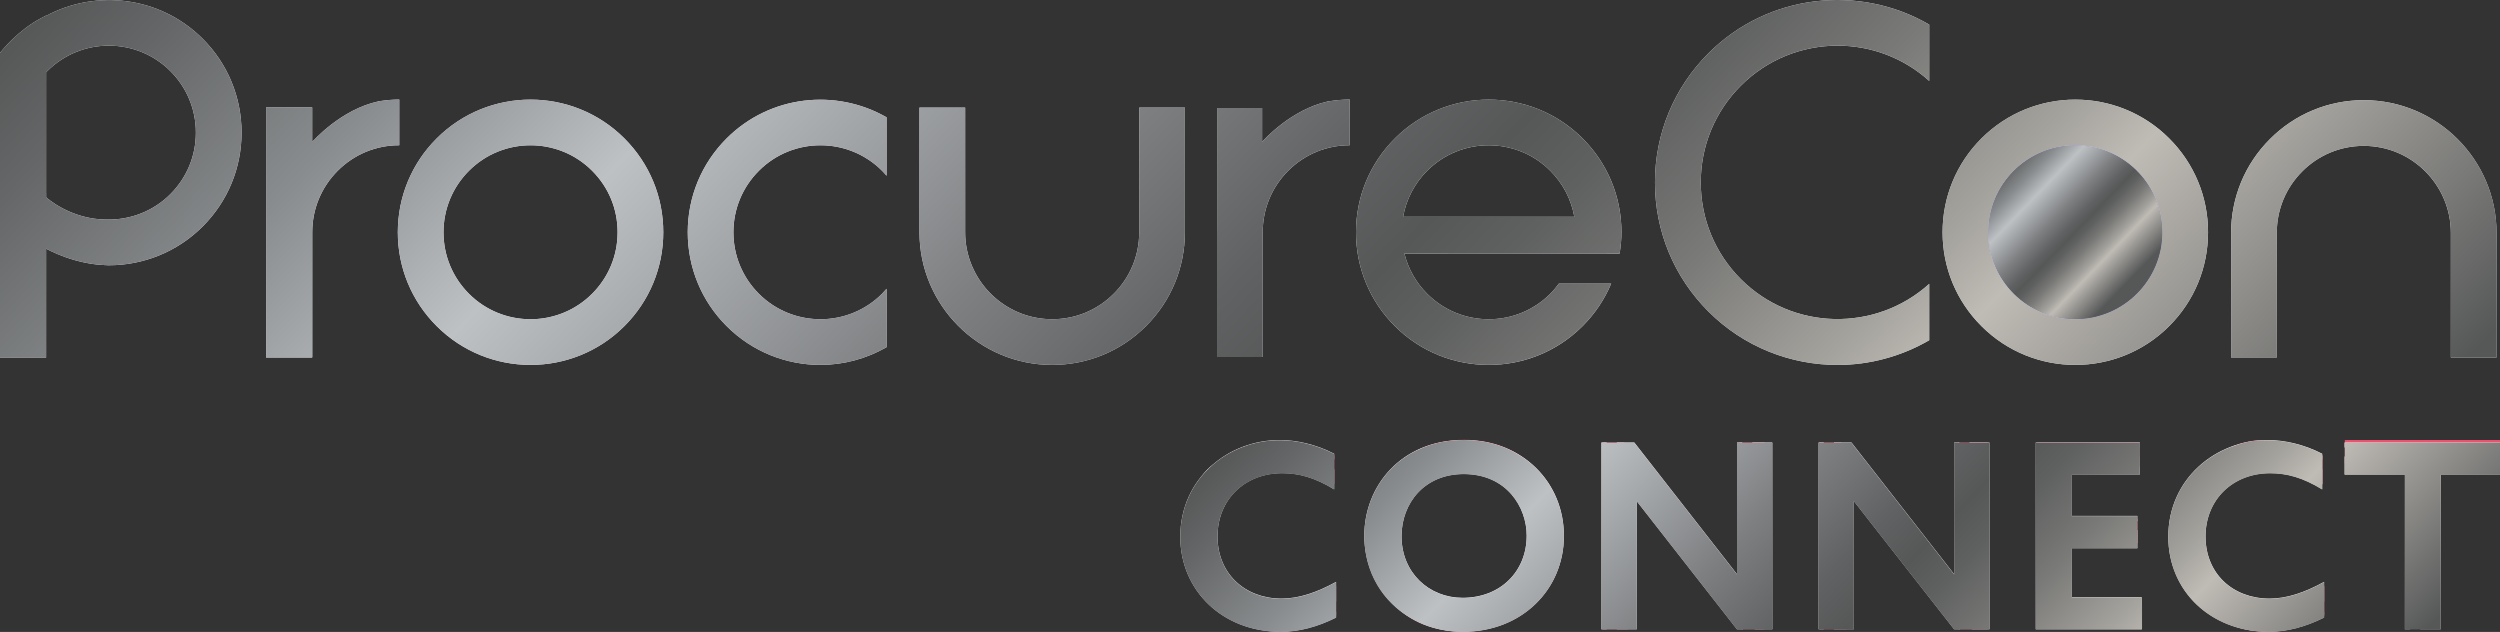 <?xml version="1.0" encoding="UTF-8"?>
<svg xmlns="http://www.w3.org/2000/svg" xmlns:xlink="http://www.w3.org/1999/xlink" viewBox="0 0 1321.11 333.94">
  <rect x="0" y="0" width="1321.11" height="333.94" fill="#333333" stroke="none"/>
  <defs>
    <style>
      .cls-1 {
        fill: url(#linear-gradient-3);
      }

      .cls-2 {
        fill: #ea526f;
      }

      .cls-3 {
        fill: url(#linear-gradient);
      }

      .cls-4 {
        isolation: isolate;
      }

      .cls-5 {
        mix-blend-mode: hard-light;
      }

      .cls-6 {
        fill: url(#linear-gradient-2);
        mix-blend-mode: overlay;
      }

      .cls-7 {
        fill: #e9e9f2;
      }

      .cls-8 {
        fill: #7973f9;
      }

      .cls-9 {
        fill: #f4edf2;
      }
    </style>
    <linearGradient id="linear-gradient" x1="261.53" y1="-243.3" x2="1024.85" y2="493.83" gradientUnits="userSpaceOnUse">
      <stop offset="0" stop-color="#e5e2df"/>
      <stop offset="0" stop-color="#d6d3d1"/>
      <stop offset="0" stop-color="#afaeac"/>
      <stop offset="0" stop-color="#717271"/>
      <stop offset="0" stop-color="#565858"/>
      <stop offset=".05" stop-color="#646667"/>
      <stop offset=".15" stop-color="#898c8e"/>
      <stop offset=".26" stop-color="#bdc1c4"/>
      <stop offset=".31" stop-color="#abaeb1"/>
      <stop offset=".43" stop-color="#7d7f81"/>
      <stop offset=".52" stop-color="#606263"/>
      <stop offset=".57" stop-color="#565858"/>
      <stop offset=".61" stop-color="#5f6160"/>
      <stop offset=".68" stop-color="#7a7a78"/>
      <stop offset=".76" stop-color="#a4a29d"/>
      <stop offset=".8" stop-color="#bfbbb5"/>
      <stop offset=".99" stop-color="#565858"/>
      <stop offset="1" stop-color="#565858"/>
    </linearGradient>
    <linearGradient id="linear-gradient-2" x1="1069.57" y1="92.33" x2="1135.21" y2="155.72" gradientTransform="translate(-13.11 -8.59) rotate(.33)" xlink:href="#linear-gradient"/>
    <linearGradient id="linear-gradient-3" x1="788.81" y1="92.16" x2="1168.21" y2="458.55" xlink:href="#linear-gradient"/>
  </defs>
  <g class="cls-4">
    <g id="Layer_2" data-name="Layer 2">
      <g id="Layer_1-2" data-name="Layer 1">
        <g>
          <circle class="cls-8" cx="1097.53" cy="122.37" r="54.27"/>
          <g>
            <g>
              <path class="cls-7" d="M1096.68,192.84c-17.96,0-35.92-6.83-49.6-20.51-13.25-13.25-20.55-30.86-20.54-49.59,0-18.73,7.3-36.35,20.55-49.59,27.35-27.34,71.87-27.34,99.21,0,13.25,13.25,20.55,30.86,20.54,49.59,0,18.73-7.3,36.35-20.55,49.59-13.68,13.67-31.65,20.51-49.61,20.51ZM1096.69,76.78c-11.78,0-23.56,4.48-32.53,13.45-8.69,8.68-13.47,20.23-13.47,32.51s4.78,23.83,13.47,32.51c17.93,17.93,47.11,17.93,65.04,0,8.69-8.68,13.48-20.23,13.48-32.51s-4.78-23.82-13.47-32.51c-8.96-8.96-20.75-13.45-32.52-13.45Z"/>
              <path class="cls-7" d="M280.35,192.84c-17.97,0-35.92-6.83-49.6-20.51-13.25-13.25-20.55-30.86-20.54-49.59,0-18.73,7.3-36.35,20.55-49.59,27.35-27.35,71.85-27.34,99.21,0,13.25,13.25,20.55,30.86,20.54,49.59,0,18.73-7.3,36.35-20.55,49.59-13.68,13.67-31.65,20.51-49.61,20.51ZM280.37,76.78c-11.78,0-23.56,4.48-32.52,13.45-8.69,8.68-13.48,20.23-13.48,32.51s4.78,23.82,13.47,32.51c17.93,17.93,47.1,17.93,65.04,0,8.69-8.68,13.48-20.23,13.48-32.51s-4.78-23.82-13.47-32.51c-8.96-8.96-20.75-13.45-32.52-13.45Z"/>
              <path class="cls-7" d="M1319.29,188.93h-24.16v-65.87c-.01-25.34-20.64-45.97-45.99-45.97h-.01c-12.28,0-23.83,4.79-32.51,13.47-8.68,8.68-13.47,20.23-13.46,32.51v65.85h-24.16v-65.84c0-18.73,7.29-36.34,20.53-49.59,13.25-13.25,30.85-20.55,49.59-20.55h.01c38.67,0,70.13,31.45,70.15,70.12v65.87Z"/>
              <path class="cls-7" d="M556.03,192.84c-38.67,0-70.14-31.45-70.15-70.12V56.85h24.16v65.87c.01,25.34,20.64,45.97,45.99,45.97h.01c12.28,0,23.82-4.79,32.51-13.47,8.68-8.68,13.46-20.23,13.45-32.51V56.85h24.16v65.84c0,18.73-7.29,36.35-20.53,49.59-13.25,13.25-30.85,20.55-49.59,20.55h-.01Z"/>
              <path class="cls-7" d="M1019.49,150.01c-28.36,25.58-72.23,24.81-99.54-2.5-13.66-13.65-21.18-31.81-21.18-51.12,0-19.31,7.53-37.46,21.19-51.12,14.1-14.1,32.63-21.14,51.15-21.14,17.36,0,34.66,6.27,48.38,18.64V12.99c-36.93-21.38-85.07-16.41-116.65,15.15-18.24,18.23-28.29,42.47-28.29,68.25,0,25.78,10.04,50.02,28.27,68.25,18.83,18.82,43.55,28.23,68.28,28.22,16.76,0,33.47-4.43,48.39-13.07v-29.79Z"/>
              <path class="cls-7" d="M855.88,134.03c.59-3.71.98-7.47.98-11.29,0-18.73-7.29-36.35-20.54-49.59-27.35-27.34-71.85-27.35-99.21,0-13.25,13.25-20.55,30.86-20.55,49.59,0,18.73,7.29,36.35,20.54,49.59,13.67,13.67,31.63,20.51,49.6,20.51s35.93-6.84,49.61-20.51c6.55-6.55,11.64-14.18,15.12-22.48h-27.64c-1.39,1.89-2.88,3.71-4.57,5.4-17.94,17.93-47.12,17.93-65.04,0-5.96-5.96-10.03-13.28-12.03-21.25l113.73.03ZM786.71,76.78c11.78,0,23.56,4.48,32.52,13.45,6.72,6.72,11.07,15.16,12.71,24.32h-90.47c1.64-9.16,6-17.6,12.72-24.32,8.96-8.96,20.75-13.45,32.52-13.45Z"/>
              <path class="cls-7" d="M200.33,53.49c-20.22,4.18-35.23,21.4-35.35,21.53v-18.25h-24.37v132.18h24.37v-.36h.04v-65.85c0-12.28,4.78-23.82,13.46-32.51,8.68-8.69,20.22-13.47,32.51-13.47v-24.16c-3.61,0-7.15.35-10.65.89Z"/>
              <path class="cls-7" d="M468.5,152.59c-.78.91-1.56,1.8-2.41,2.66-17.93,17.93-47.12,17.93-65.05,0-8.68-8.68-13.47-20.23-13.47-32.51s4.79-23.82,13.48-32.51c8.97-8.97,20.75-13.45,32.53-13.45s23.55,4.48,32.52,13.44h0c.85.85,1.63,1.75,2.41,2.66v-30.88c-26.8-15.39-61.65-11.72-84.53,11.14-13.25,13.25-20.55,30.86-20.55,49.59,0,18.73,7.3,36.35,20.54,49.59,13.67,13.67,31.64,20.51,49.6,20.51,12.09,0,24.15-3.18,34.94-9.37v-30.88Z"/>
              <path class="cls-7" d="M107.12,20.5C84.74-1.88,50.93-5.86,24.37,8.37v-.15l-2.47,1.28C9.5,15.94.73,27.06.36,27.53L0,27.99v160.96h24.37v-57.55c.57.32,15.58,8.72,33.03,8.72h-2.59c.9.03,1.79.06,2.69.06,17.96,0,35.93-6.84,49.61-20.51,13.25-13.25,20.55-30.86,20.55-49.59,0-18.73-7.29-36.35-20.54-49.59ZM90.03,102.59c-9.2,9.19-21.35,13.66-33.43,13.43-.1,0-.19,0-.29,0-19.09,0-31.92-11.73-31.92-11.73v-2.32s-.01-.01-.02-.02v-63.72c.21-.22.41-.44.62-.66,17.94-17.93,47.12-17.93,65.04,0,8.68,8.68,13.47,20.23,13.47,32.51s-4.78,23.82-13.47,32.51Z"/>
            </g>
            <path class="cls-7" d="M701.55,53.64c-19.18,4.28-33.52,20.1-34.59,21.31v-17.89h-23.81v63.68c-.02.67-.03,1.34-.03,2.01v65.84h.03v.08h23.81v-.08h.32v-65.85c0-12.28,4.78-23.82,13.46-32.51,8.68-8.69,20.22-13.47,32.51-13.47v-24.16c-3.96,0-7.86.4-11.69,1.04Z"/>
          </g>
          <path class="cls-2" d="M706.07,309.64v15.54c-9.81,5.66-18.82,8.11-31.66,8.11-10.43,0-19.27-3.06-26.54-7.49-7.26-4.43-13.01-9.32-17.25-17.09-4.23-7.77-6.35-16.18-6.35-25.22,0-14.37,5.32-25.99,15.01-35.79,9.69-9.8,21.18-14.46,35.41-14.46,9.81,0,18.4,2.01,30.39,7.42v15.19c-10.92-6.59-19.3-9.9-29.72-9.9s-19.58,3.57-26.65,10.71c-7.07,7.13-10.6,16.07-10.6,26.82s3.48,19.73,10.43,26.71c6.95,6.97,15.85,10.46,26.68,10.46s20.07-3.67,30.85-11.02Z"/>
          <path class="cls-2" d="M773.59,232.41c15,0,27.49,4.83,37.47,14.48,9.97,9.66,14.96,21.76,14.96,36.32s-5.04,26.6-15.1,36.15c-10.07,9.54-22.77,14.3-38.08,14.3s-26.82-4.77-36.56-14.3c-9.74-9.55-14.62-21.5-14.62-35.86s4.91-26.95,14.73-36.6c9.81-9.66,22.21-14.48,37.21-14.48ZM774.15,245.83c-11.11,0-20.24,3.53-27.4,10.59-7.14,7.07-10.72,16.09-10.72,27.07s3.59,19.5,10.76,26.56c7.18,7.06,16.15,10.6,26.94,10.6s19.86-3.61,27.11-10.82c7.24-7.21,10.86-16.18,10.86-26.91s-3.63-19.26-10.86-26.4c-7.25-7.13-16.14-10.7-26.69-10.7Z"/>
          <path class="cls-2" d="M919.17,233.81h13.43l-.32,98.72h-12.15l-60-76.02.22,76.02h-13.29l-.22-98.72h11.46l61.19,76.68-.3-76.68Z"/>
          <path class="cls-2" d="M1034.8,233.81h15.49v98.72h-15.27l-59.14-75.74v75.74h-14.32v-98.72h11.46l61.78,76.68v-76.68Z"/>
          <path class="cls-2" d="M1076.69,233.81h54.14v12.59h-45.14v27.97h43.83v12.65h-43.83v32.8h46.22v12.57h-55.23v-98.57Z"/>
          <path class="cls-2" d="M1228.24,309.64v15.54c-9.64,5.66-19.94,8.48-32.57,8.48-16.89,0-35.98-11.76-43.06-24.94-4.17-7.76-6.25-16.18-6.25-25.22,0-22.15,21.89-50.95,49.57-50.95,9.64,0,19.56,2.71,31.35,8.13v15.19c-10.74-6.59-20.44-9.9-30.69-9.9s-19.25,3.57-26.2,10.71c-6.95,7.13-10.42,16.07-10.42,26.82s3.42,19.73,10.26,26.71c6.84,6.97,15.59,10.46,26.23,10.46s21.17-3.67,31.77-11.02Z"/>
          <path class="cls-2" d="M1239.1,232.52h82.01v12.39h-34.08v86.27h-14.21v-86.27h-33.72v-12.39Z"/>
          <g>
            <path class="cls-9" d="M676.82,333.83c-30.82,0-53.11-21.85-53.11-50.22,0-30.68,25.18-51.09,52.53-51.09,8.97,0,19.25,2.32,28.8,7.24v3.04c-10.28-4.92-19.25-7.53-28.8-7.53-26.05,0-49.78,19.1-49.78,48.34,0,26.92,21.13,47.47,50.36,47.47,9.84,0,19.83-3.18,29.23-7.81v3.04c-9.84,4.92-19.68,7.53-29.23,7.53ZM631.81,283.61c0-26.34,21.13-43.42,44.43-43.42,9.7,0,18.67,2.32,28.8,7.81v10.56c-10.42-6.37-18.81-8.54-27.5-8.54-19.83,0-34.15,14.04-34.15,33.43s14.18,32.85,33.86,32.85c9.12,0,18.52-3.18,28.8-8.83v10.42c-9.12,4.78-19.1,8.25-29.23,8.25-25.9,0-45.01-18.23-45.01-42.55Z"/>
            <path class="cls-9" d="M773.05,333.83c-29.96,0-52.1-22.43-52.1-50.8,0-25.76,18.96-50.51,52.68-50.51,31.26,0,52.82,22.58,52.82,50.65s-22,50.65-53.4,50.65ZM773.63,235.27c-31.84,0-49.93,23.3-49.93,47.76,0,26.92,20.98,48.05,49.35,48.05s50.65-21.27,50.65-47.9-20.55-47.9-50.07-47.9ZM773.05,326.16c-25.47,0-43.99-18.96-43.99-43.13,0-22,16.06-42.84,44.57-42.84,26.34,0,44.72,19.1,44.72,42.98s-18.81,42.98-45.3,42.98ZM806.77,283.03c0-15.05-10.56-32.56-33.29-32.56-20.84,0-32.85,15.48-32.85,32.85,0,19.39,14.62,32.56,32.27,32.56,20.12,0,33.86-14.04,33.86-32.85Z"/>
            <path class="cls-9" d="M849.02,332.52h-2.75v-98.7h2.75v98.7ZM864.94,332.52h-10.56v-98.7h9.26l54.27,69.61v-69.61h2.75v73.08l5.35,6.8v-79.88h10.56v98.7h-9.26l-62.37-79.88v7.81l56.15,72.07h-3.18l-52.97-67.73v67.73Z"/>
            <path class="cls-9" d="M963.77,332.52h-2.75v-98.7h2.75v98.7ZM979.69,332.52h-10.56v-98.7h9.26l54.27,69.61v-69.61h2.75v73.08l5.35,6.8v-79.88h10.56v98.7h-9.26l-62.37-79.88v7.81l56.15,72.07h-3.18l-52.97-67.73v67.73Z"/>
            <path class="cls-9" d="M1130.77,236.43h-52.24v93.49h53.26v2.61h-56.01v-98.7h54.99v2.6ZM1094.88,280.14h34.59v9.55h-34.59v25.9h36.9v9.55h-47.76v-83.94h46.74v9.55h-35.89v21.85h34.59v2.75h-34.59v4.78Z"/>
            <path class="cls-9" d="M1198.92,333.83c-30.82,0-53.11-21.85-53.11-50.22,0-30.68,25.18-51.09,52.53-51.09,8.97,0,19.25,2.32,28.8,7.24v3.04c-10.28-4.92-19.25-7.53-28.8-7.53-26.05,0-49.78,19.1-49.78,48.34,0,26.92,21.13,47.47,50.36,47.47,9.84,0,19.83-3.18,29.23-7.81v3.04c-9.84,4.92-19.68,7.53-29.23,7.53ZM1153.92,283.61c0-26.34,21.13-43.42,44.43-43.42,9.7,0,18.67,2.32,28.8,7.81v10.56c-10.42-6.37-18.81-8.54-27.5-8.54-19.83,0-34.15,14.04-34.15,33.43s14.18,32.85,33.86,32.85c9.12,0,18.52-3.18,28.8-8.83v10.42c-9.12,4.78-19.1,8.25-29.23,8.25-25.9,0-45.01-18.23-45.01-42.55Z"/>
            <path class="cls-9" d="M1321.06,233.83v2.6h-82.06v-2.6h82.06ZM1321.06,250.76h-31.26v81.77h-10.85v-81.77h-5.35v81.77h-2.75v-81.77h-31.84v-9.55h82.06v9.55Z"/>
          </g>
          <g class="cls-5">
            <path class="cls-3" d="M210.98,52.6c-3.61,0-7.15.35-10.65.89-20.22,4.18-35.23,21.4-35.35,21.53v-18.25h-24.37v132.18h24.37v-.36h.04v-65.85c0-12.28,4.78-23.82,13.46-32.51,8.68-8.69,20.22-13.47,32.51-13.47v-24.16ZM230.77,73.14c-13.25,13.25-20.55,30.86-20.55,49.59,0,18.73,7.29,36.35,20.54,49.59,13.67,13.67,31.63,20.51,49.6,20.51s35.93-6.84,49.61-20.51c13.25-13.25,20.55-30.86,20.55-49.59,0-18.73-7.29-36.35-20.54-49.59-27.35-27.35-71.85-27.35-99.21,0ZM312.88,155.25c-17.94,17.93-47.12,17.93-65.04,0-8.68-8.68-13.47-20.23-13.47-32.51s4.79-23.83,13.48-32.51c8.96-8.96,20.75-13.45,32.52-13.45s23.56,4.48,32.52,13.45,13.47,20.23,13.47,32.51-4.79,23.83-13.48,32.51ZM383.97,73.14c-13.25,13.25-20.55,30.86-20.55,49.59,0,18.73,7.3,36.35,20.54,49.59,13.67,13.67,31.64,20.51,49.6,20.51,12.09,0,24.15-3.18,34.94-9.37v-30.88c-.78.91-1.56,1.8-2.41,2.66-17.93,17.93-47.12,17.93-65.05,0-8.68-8.68-13.47-20.23-13.47-32.51s4.79-23.82,13.48-32.51c8.97-8.97,20.75-13.45,32.53-13.45s23.55,4.48,32.52,13.44h0c.85.85,1.63,1.75,2.41,2.66v-30.88c-26.8-15.39-61.65-11.72-84.53,11.14ZM24.37,8.37v-.15l-2.47,1.28C9.5,15.94.73,27.06.36,27.53l-.36.46v160.96h24.37v-57.55c.57.32,15.58,8.72,33.03,8.72h-2.59c.9.03,1.79.06,2.69.06,17.96,0,35.93-6.84,49.61-20.51,13.25-13.25,20.55-30.86,20.55-49.59,0-18.73-7.29-36.35-20.54-49.59C84.74-1.88,50.93-5.86,24.37,8.37ZM90.03,102.59c-9.2,9.19-21.35,13.66-33.43,13.43-.1,0-.19,0-.29,0-19.09,0-31.92-11.73-31.92-11.73v-2.32s-.01-.01-.02-.02v-63.72c.21-.22.41-.44.62-.66,17.94-17.93,47.12-17.93,65.04,0,8.68,8.68,13.47,20.23,13.47,32.51s-4.78,23.82-13.47,32.51ZM902.84,28.14c-18.24,18.23-28.29,42.47-28.29,68.25,0,25.78,10.04,50.02,28.27,68.25,18.83,18.82,43.55,28.23,68.28,28.22,16.76,0,33.47-4.43,48.39-13.07v-29.79c-28.36,25.58-72.23,24.81-99.54-2.5-13.66-13.65-21.18-31.81-21.18-51.12,0-19.31,7.53-37.46,21.19-51.12,14.1-14.1,32.63-21.14,51.15-21.14,17.36,0,34.66,6.27,48.38,18.64V12.99c-36.93-21.38-85.07-16.41-116.65,15.15ZM1047.08,73.14c-13.25,13.25-20.55,30.86-20.55,49.59,0,18.73,7.29,36.35,20.54,49.59,13.67,13.67,31.64,20.51,49.6,20.51s35.93-6.84,49.61-20.51c13.25-13.25,20.55-30.86,20.55-49.59,0-18.73-7.29-36.35-20.54-49.59-27.34-27.34-71.86-27.34-99.21,0ZM1129.2,155.24c-17.93,17.93-47.11,17.94-65.04,0-8.68-8.68-13.47-20.23-13.47-32.51s4.78-23.82,13.47-32.51c8.97-8.96,20.75-13.45,32.53-13.45s23.56,4.48,32.52,13.45c8.68,8.68,13.47,20.23,13.47,32.51s-4.79,23.82-13.48,32.51ZM602,122.7c0,12.28-4.78,23.83-13.45,32.51-8.68,8.68-20.23,13.47-32.51,13.47h-.01c-25.35,0-45.98-20.62-45.99-45.97V56.85h-24.16v65.87c.01,38.67,31.48,70.12,70.15,70.12h.01c18.74,0,36.35-7.3,49.59-20.55,13.24-13.25,20.53-30.86,20.53-49.59V56.85h-24.16v65.85ZM1249.15,52.94h-.01c-18.74,0-36.35,7.3-49.59,20.55-13.25,13.25-20.54,30.87-20.53,49.59v65.84h24.16v-65.85c0-12.28,4.78-23.82,13.46-32.51,8.68-8.69,20.22-13.47,32.51-13.47h.01c25.35,0,45.98,20.62,45.99,45.97v65.87h24.16v-65.87c-.01-38.67-31.48-70.12-70.15-70.12ZM666.96,74.95v-17.89h-23.81v63.68c-.02.67-.03,1.34-.03,2.01v65.84h.03v.08h23.81v-.08h.32v-65.85c0-12.28,4.78-23.82,13.46-32.51,8.68-8.69,20.22-13.47,32.51-13.47v-24.16c-3.96,0-7.86.4-11.69,1.04-19.18,4.28-33.52,20.1-34.59,21.31ZM737.11,73.14c-13.25,13.25-20.55,30.86-20.55,49.59,0,18.73,7.29,36.35,20.54,49.59,13.67,13.67,31.63,20.51,49.6,20.51s35.93-6.84,49.61-20.51c6.55-6.55,11.64-14.18,15.12-22.48h-27.64c-1.39,1.89-2.88,3.71-4.57,5.4-17.94,17.93-47.12,17.93-65.04,0-5.96-5.96-10.03-13.28-12.03-21.25l113.73.03c.59-3.71.98-7.47.98-11.29,0-18.73-7.29-36.35-20.54-49.59-27.35-27.34-71.85-27.35-99.21,0ZM741.47,114.55c1.64-9.16,6-17.6,12.72-24.32,8.96-8.96,20.75-13.45,32.52-13.45s23.56,4.48,32.52,13.45c6.72,6.72,11.07,15.16,12.71,24.32h-90.47Z"/>
          </g>
          <ellipse class="cls-6" cx="1096.69" cy="122.74" rx="45.99" ry="45.93" transform="translate(-.69 6.31) rotate(-.33)"/>
          <g class="cls-5">
            <path class="cls-1" d="M706.05,307.6c-10.28,5.64-19.68,8.83-28.8,8.83-19.68,0-33.86-13.46-33.86-32.85s14.33-33.43,34.15-33.43c8.68,0,17.08,2.17,27.5,8.54v-2.73s.02.01.03.02v-15.19s-.02,0-.03-.01v-.9c-9.55-4.92-19.83-7.24-28.8-7.24-27.35,0-52.53,20.41-52.53,51.09,0,28.37,22.29,50.22,53.11,50.22,9.55,0,19.39-2.61,29.23-7.53v-1.11s.01,0,.02-.01v-15.54s-.01,0-.02.01v-2.16ZM801.62,239.77c-8.09-4.82-17.44-7.25-28.04-7.25-8.01,0-15.26,1.39-21.79,4.14-19.95,8.03-30.85,26.96-30.85,46.48s9.71,34.95,24.97,43.74c.58.34,1.17.66,1.76.98,0,0,.01,0,.02.01,2.78,1.48,5.71,2.68,8.78,3.6.3.09.6.19.91.28.02,0,.04.01.06.02,4.88,1.41,10.11,2.17,15.6,2.17,31.4,0,53.4-22.58,53.4-50.65,0-18.55-9.42-34.7-24.83-43.52ZM772.9,315.99c-17.66,0-32.27-13.17-32.27-32.56,0-17.37,12.01-32.85,32.85-32.85,22.72,0,33.29,17.51,33.29,32.56,0,18.81-13.75,32.85-33.86,32.85ZM932.59,233.93h-13.43,0s-1.26.01-1.26.01v69.61l-54.27-69.61h-5.36s-11.46-.01-11.46-.01h0s-.55.01-.55.01v98.7h.77s13.29,0,13.29,0h0s4.61,0,4.61,0v-67.73l52.97,67.73h2.21s12.15,0,12.15,0h0s4.3,0,4.3,0v-98.7h-3.98,0ZM1239,233.94v2.6h.1v4.78h-.1v9.55h31.84v81.77h1.98s14.21,0,14.21,0h0s2.77,0,2.77,0v-81.77h31.31v-16.93h-82.11ZM1228.16,307.6c-10.28,5.64-19.68,8.83-28.8,8.83-19.68,0-33.86-13.46-33.86-32.85s14.33-33.43,34.15-33.43c8.68,0,17.08,2.17,27.5,8.54v-2.8s.1.06.15.09v-15.19c-.05-.02-.1-.04-.15-.06v-.85c-9.55-4.92-19.83-7.24-28.8-7.24-.58,0-1.17.02-1.75.04-.22,0-.43-.02-.65-.02-4.82,0-9.45.89-13.83,2.45-20.32,6.28-36.3,24.19-36.3,48.62s16.14,43.55,39.95,48.8c2.41.58,4.83.96,7.22,1.13,1.94.18,3.92.28,5.94.28,9.55,0,19.39-2.61,29.23-7.53v-1.08s.06-.03.08-.05v-15.54s-.06.04-.08.06v-2.21ZM1131.78,315.71h-36.9v-25.9h34.59v-2.67h.07v-12.65h-.07v-1.76h-34.59v-21.85h35.89v-4.36h.07v-12.59h-54.14s-.91.01-.91.01v98.7h56.01v-.14h.14v-12.57h-.14v-4.22ZM1050.29,233.93h-15.49s-2.15.01-2.15.01v69.61l-54.27-69.61h-5.37s-11.46-.01-11.46-.01h0s-.54.01-.54.01v98.7h.54s14.32,0,14.32,0h0s3.8,0,3.8,0v-67.73l52.97,67.73h2.37s15.27,0,15.27,0h0s1.03,0,1.03,0v-98.7h-1.03Z"/>
          </g>
        </g>
      </g>
    </g>
  </g>
</svg>
